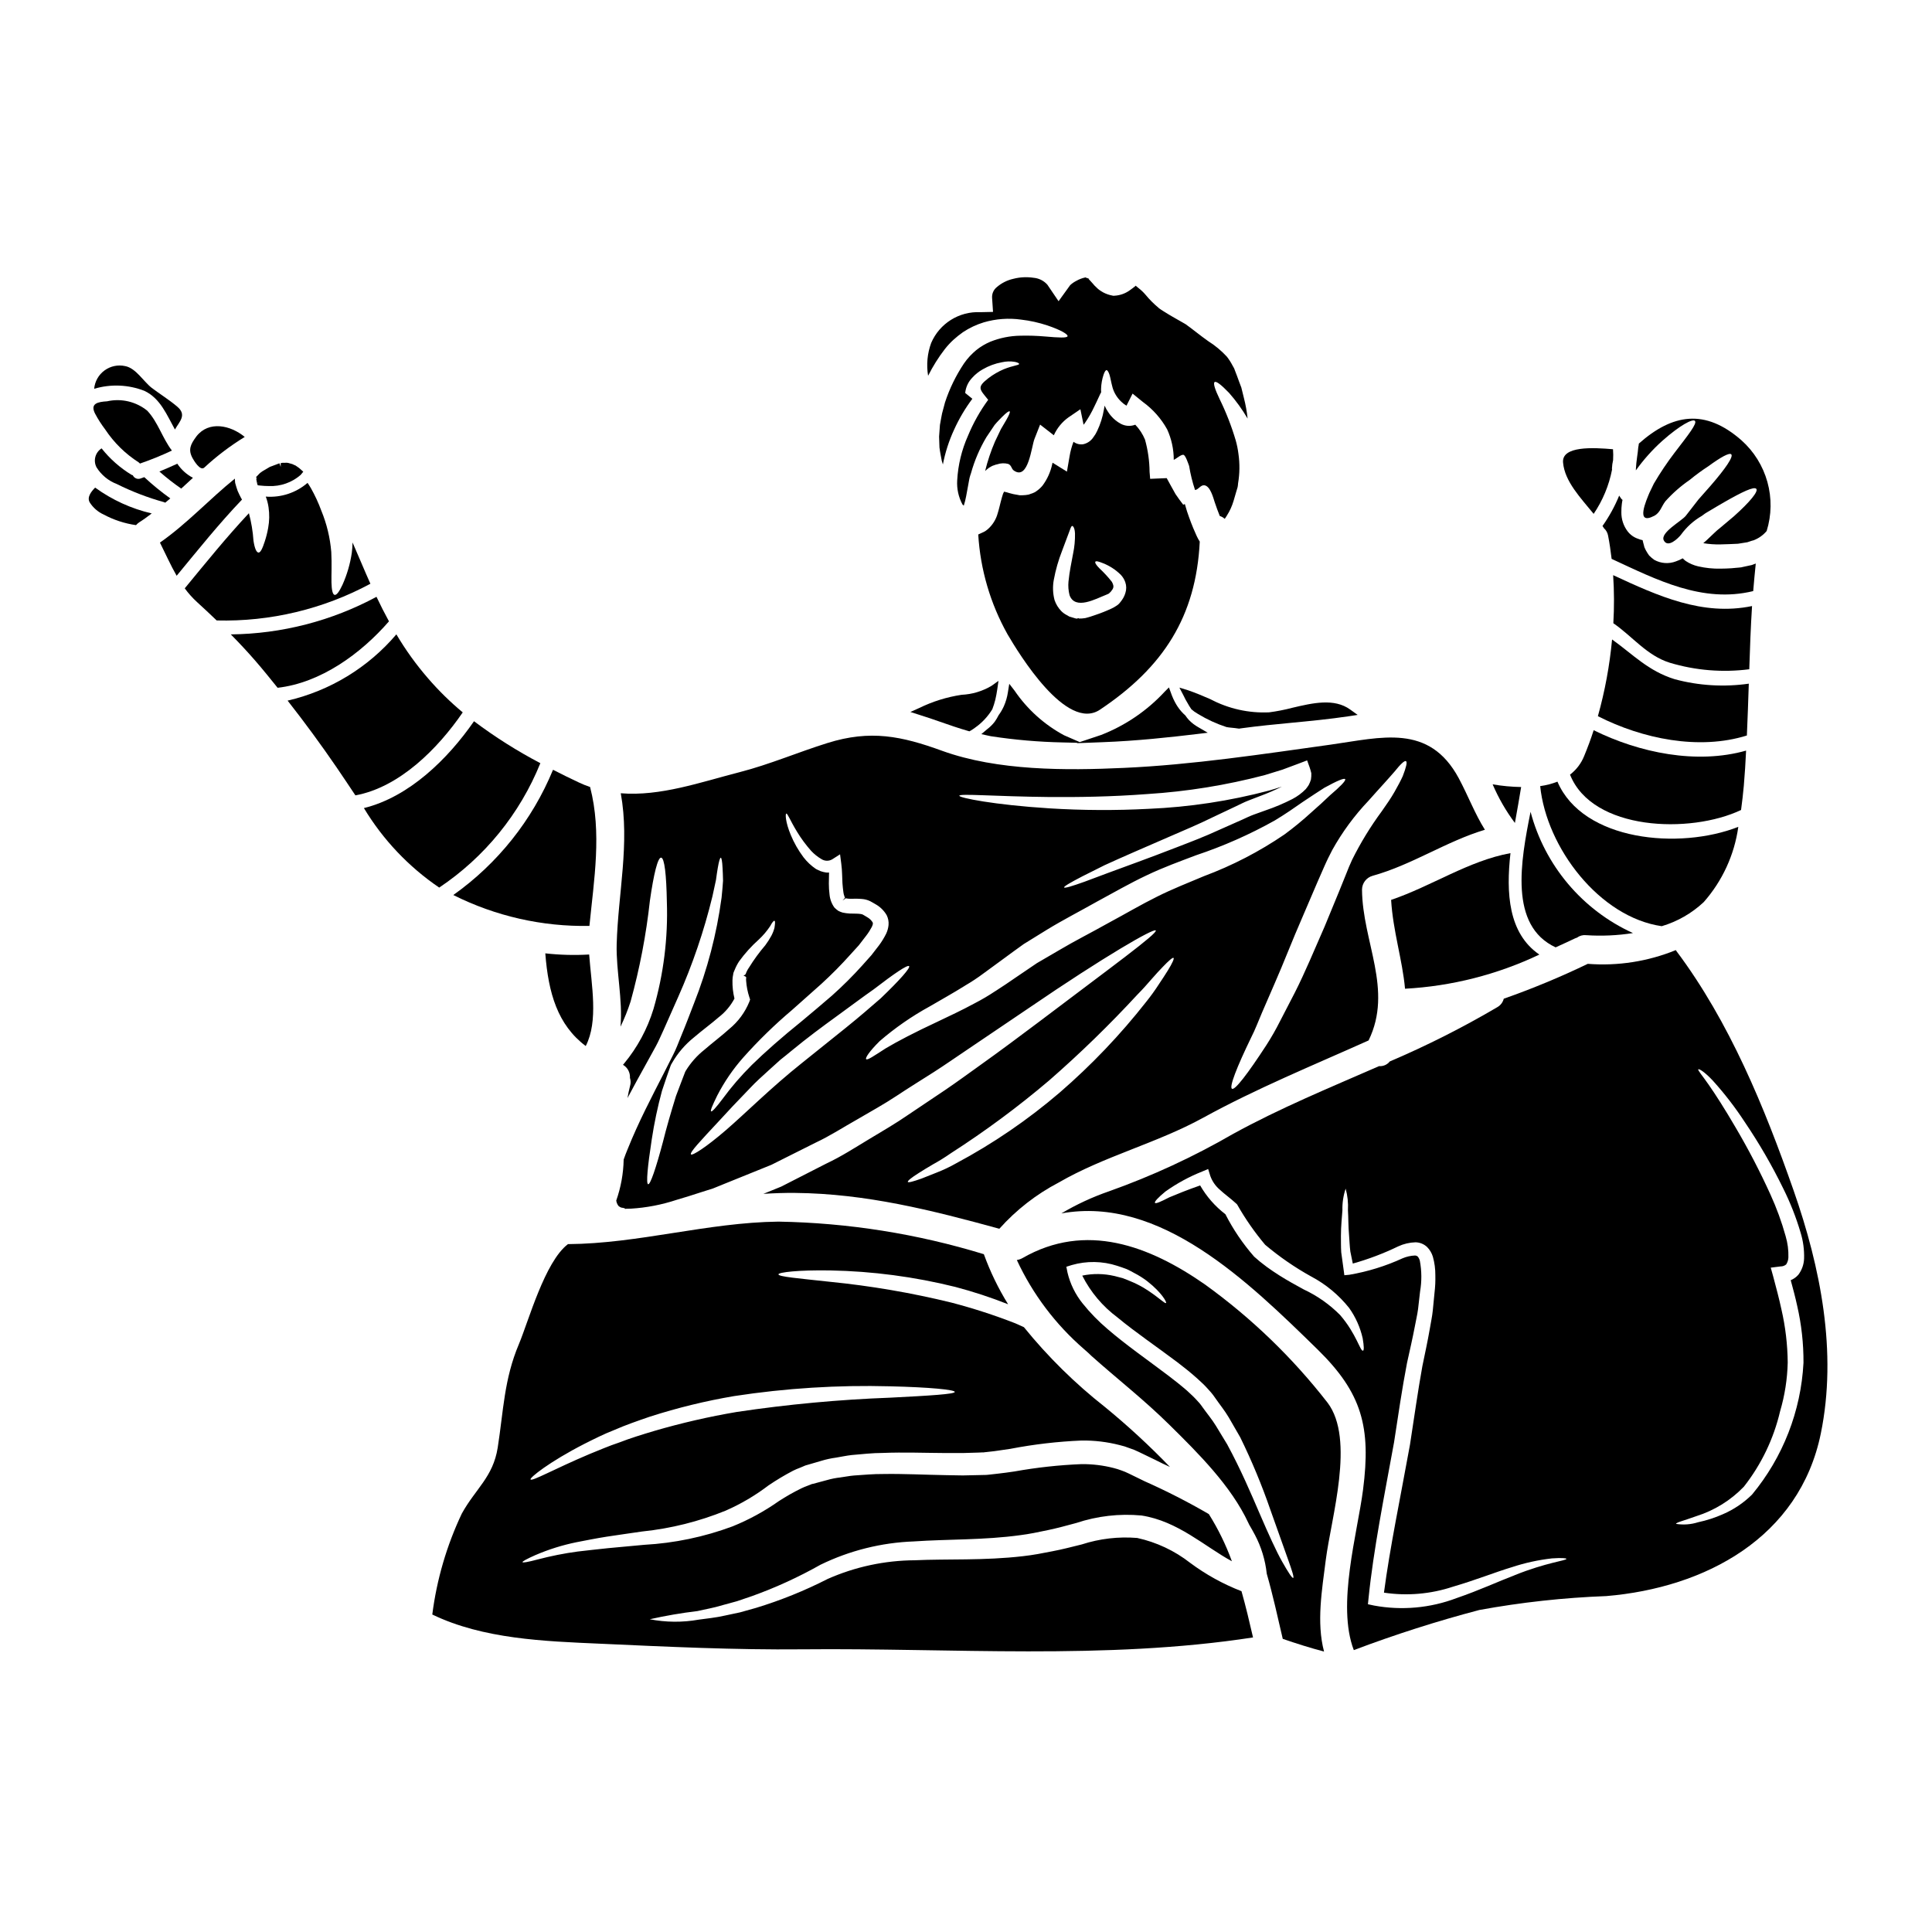 <?xml version="1.0" encoding="UTF-8"?>
<!-- Uploaded to: ICON Repo, www.svgrepo.com, Generator: ICON Repo Mixer Tools -->
<svg fill="#000000" width="800px" height="800px" version="1.1" viewBox="144 144 512 512" xmlns="http://www.w3.org/2000/svg">
 <g>
  <path d="m436.14 340.69c9.086-0.332 18.141-1.328 25.016-2.156l2.91-0.352-2.531-1.477c-0.879-0.496-1.688-1.109-2.394-1.828l-0.031-0.031c-0.363-0.387-0.695-0.805-0.984-1.25l-0.477-0.438c-0.754-0.738-1.402-1.574-1.938-2.484-0.566-0.969-1.039-1.992-1.402-3.055l-0.531-1.441-1.086 1.086c-4.68 5.066-10.453 9-16.879 11.504l-5.672 1.895-4.16-1.812c-5.25-2.828-9.742-6.879-13.102-11.809l-1.414-1.828-0.363 2.269c-0.191 1.27-0.551 2.508-1.07 3.68-0.379 0.836-0.84 1.625-1.383 2.363-0.305 0.621-0.664 1.215-1.066 1.777-0.566 0.73-1.23 1.383-1.969 1.941l-1.547 1.309 2.051 0.457c0.207 0.051 0.395 0.09 0.574 0.113h0.004c6.238 0.953 12.535 1.496 18.848 1.629l4.039 0.098-0.293 0.105z"/>
  <path d="m435.5 332.07c16.801-11.219 25.465-24.684 26.449-44.539-0.148-0.25-0.281-0.453-0.395-0.656h0.004c-0.277-0.5-0.52-1.012-0.734-1.539-0.887-1.949-1.574-3.816-2.25-5.812-0.199-0.629-0.395-1.285-0.578-1.945l-0.43 0.176c-0.707-0.934-1.441-1.895-2.047-2.828-0.48-0.859-0.961-1.691-1.418-2.551l-0.91-1.668-4.387 0.188-0.152-1.844c-0.027-2.894-0.438-5.773-1.215-8.562-0.609-1.461-1.48-2.793-2.574-3.938-1.262 0.484-2.676 0.391-3.867-0.258-1.344-0.734-2.481-1.793-3.305-3.082-0.375-0.539-0.699-1.113-0.961-1.715-0.051 0.328-0.102 0.68-0.176 1.035h-0.004c-0.328 1.949-0.922 3.848-1.77 5.633-0.277 0.613-0.625 1.191-1.035 1.719-0.621 0.949-1.594 1.609-2.699 1.844-0.906 0.133-1.824-0.102-2.555-0.652-0.473 1.23-0.82 2.512-1.035 3.812l-0.707 4.094-3.812-2.363c-0.023 0.125-0.051 0.203-0.074 0.332h-0.004c-0.434 2.078-1.312 4.035-2.578 5.734-0.508 0.613-1.102 1.145-1.77 1.574l-0.254 0.176-0.629 0.277-0.074 0.027-0.305 0.098c-0.207 0.09-0.418 0.168-0.633 0.23-0.543 0.109-1.09 0.168-1.641 0.176-0.25 0.023-0.531 0-0.789 0-0.203-0.023-0.355-0.074-0.531-0.102-0.711-0.102-1.41-0.25-2.098-0.453-0.48-0.16-0.969-0.289-1.465-0.395-0.102 0.18-0.195 0.367-0.277 0.555-0.199 0.578-0.395 1.316-0.629 2.195-0.234 0.883-0.43 1.848-0.789 2.984-0.438 1.637-1.355 3.106-2.629 4.223l-0.355 0.277-0.176 0.125-0.098 0.078-0.457 0.25-0.328 0.148-0.984 0.457c-0.027 0.023-0.078 0.023-0.129 0.051 0.559 9.289 3.211 18.332 7.758 26.449 2.949 5.027 15.605 25.926 24.5 19.984zm-12.23-34.434h0.004c0.484-2.625 1.219-5.195 2.195-7.68 0.73-1.996 1.344-3.613 1.77-4.723 0.43-1.109 0.605-1.871 0.934-1.848 0.25 0.027 0.656 0.633 0.707 1.969h0.004c0.035 1.805-0.133 3.613-0.508 5.379-0.395 2.172-0.957 4.723-1.211 7.352h-0.004c-0.117 1.223-0.023 2.453 0.281 3.637 1.465 4.07 7.086 0.91 9.578-0.047l0.656-0.281c0.125 0 0.453-0.355 0.453-0.355l-0.004 0.004c0.191-0.156 0.352-0.344 0.48-0.555 0.125-0.137 0.227-0.289 0.305-0.457 0.281-0.555 0.176-1.059-0.25-1.844l-0.004 0.004c-1-1.273-2.098-2.465-3.281-3.562-0.887-0.887-1.262-1.516-1.09-1.77 0.172-0.254 0.863-0.074 2.023 0.395v-0.004c1.754 0.695 3.352 1.734 4.699 3.059 0.543 0.57 0.957 1.25 1.211 1.996 0.312 0.914 0.32 1.906 0.023 2.828-0.133 0.461-0.316 0.902-0.555 1.316-0.215 0.371-0.461 0.723-0.73 1.059l-0.328 0.395c-0.215 0.25-0.473 0.461-0.758 0.629-0.395 0.266-0.809 0.504-1.238 0.707-1.445 0.676-2.93 1.266-4.445 1.77-0.395 0.125-0.789 0.254-1.18 0.395-0.48 0.125-0.656 0.223-1.391 0.395v-0.004c-0.543 0.094-1.094 0.137-1.641 0.125l-0.152-0.102c-0.023 0-0.352 0.078-0.352 0.078-0.051 0.047-0.113 0.062-0.18 0.047l-0.395-0.098-0.754-0.227-0.758-0.227c-0.25-0.125-0.504-0.277-0.754-0.43h-0.004c-0.516-0.27-0.984-0.621-1.391-1.035-0.797-0.824-1.402-1.816-1.77-2.906-0.461-1.758-0.527-3.594-0.195-5.383z"/>
  <path d="m432.16 216.89h-0.023c0 0.027 0 0.027-0.027 0.027-0.027 0 0.027 0.023 0.051 0.023z"/>
  <path d="m264.13 381.19c11.184 5.609 23.566 8.418 36.074 8.184 1.211-12.281 3.332-24.684 0.176-36.809h0.004c-1-0.336-1.977-0.73-2.93-1.18-2.328-1.086-4.625-2.223-6.898-3.387-5.496 13.34-14.66 24.848-26.426 33.191z"/>
  <path d="m309.68 464.46 0.074-0.051c-0.047 0.023-0.098 0.023-0.148 0.051z"/>
  <path d="m394.42 236.48c0.676-0.855 1.418-1.66 2.219-2.402 0.809-0.734 1.66-1.418 2.555-2.047 1.699-1.129 3.555-2.008 5.512-2.602 3.203-0.941 6.57-1.191 9.879-0.73 2.371 0.273 4.703 0.789 6.969 1.539 3.664 1.238 5.484 2.363 5.356 2.859-0.125 0.496-2.269 0.395-5.934 0.074-2.184-0.191-4.375-0.262-6.566-0.207-2.711 0.039-5.391 0.57-7.91 1.574-1.363 0.57-2.637 1.324-3.789 2.25-0.594 0.496-1.16 1.031-1.691 1.594-0.574 0.617-1.102 1.273-1.574 1.969-2.125 3.184-3.809 6.644-5.004 10.281-0.25 0.984-0.531 1.945-0.789 2.957-0.176 0.984-0.395 1.996-0.559 3.031-0.074 1.012-0.148 2.047-0.223 3.082 0.023 0.934 0.074 1.895 0.098 2.856 0.125 1.113 0.395 2.363 0.609 3.543l0.301 0.988v-0.004c0.613-3.191 1.617-6.297 2.984-9.25 1.309-2.883 2.926-5.621 4.824-8.156l-1.898-1.539c0.148-1.52 0.809-2.945 1.871-4.043 0.801-0.891 1.738-1.641 2.781-2.223 1.57-0.914 3.289-1.547 5.078-1.871 1.129-0.258 2.297-0.293 3.438-0.102 0.789 0.152 1.133 0.395 1.133 0.555-0.074 0.355-1.613 0.395-4.066 1.391v-0.004c-1.469 0.625-2.852 1.434-4.117 2.402-3.109 2.426-2.328 2.856-0.027 5.711-2.16 2.949-3.957 6.148-5.352 9.527-1.668 3.727-2.637 7.731-2.859 11.805-0.141 2.219 0.344 4.434 1.391 6.394 0.125 0.125 0.254 0.223 0.355 0.328l-0.004-0.004c0.266-0.836 0.48-1.688 0.637-2.547 0.199-1.035 0.395-2.047 0.555-3.008 0.102-0.531 0.199-1.012 0.277-1.516l0.051-0.176v-0.102l0.078-0.25 0.098-0.355 0.227-0.68v-0.004c0.93-3.336 2.297-6.527 4.066-9.504 0.812-1.211 1.543-2.297 2.172-3.231 0.734-0.887 1.441-1.574 1.996-2.148 1.113-1.109 1.793-1.617 2-1.465 0.203 0.152-0.152 0.984-0.91 2.32-0.395 0.656-0.836 1.441-1.391 2.363-0.457 0.984-0.988 2.094-1.594 3.332v0.004c-1.082 2.516-1.953 5.117-2.602 7.781 0.281-0.25 0.582-0.531 0.887-0.758 0.305-0.227 0.43-0.25 0.656-0.395l0.074-0.051 0.305-0.152 0.098-0.047 0.395-0.129v-0.004c0.242-0.105 0.496-0.18 0.758-0.227 0.961-0.336 2-0.371 2.981-0.102 0.934 0.457 0.754 1.285 1.488 1.766 3.84 2.629 4.625-6.363 5.438-8.41l1.488-3.789 3.637 2.828c0.852-1.898 2.195-3.539 3.891-4.75l3.148-2.144 0.73 3.543c0.027 0.176 0.074 0.395 0.102 0.555h0.004c0.117-0.125 0.223-0.258 0.328-0.395 0.977-1.414 1.828-2.91 2.551-4.469 0.957-1.922 1.438-3.148 1.789-3.738l0.004-0.004c-0.031-0.328-0.039-0.656-0.023-0.988 0.043-1.242 0.266-2.477 0.656-3.66 0.277-0.812 0.555-1.211 0.789-1.211 0.23 0 0.531 0.43 0.789 1.234 0.254 0.809 0.43 2.023 0.789 3.309l-0.004 0.004c0.41 1.445 1.207 2.754 2.297 3.789 0.426 0.422 0.902 0.785 1.418 1.086l1.613-3.207 2.731 2.219c2.656 1.926 4.856 4.41 6.441 7.277 1.152 2.531 1.746 5.281 1.742 8.062 0.605-0.227 1.996-1.52 2.602-1.316 0.531 0.148 1.238 2.297 1.469 2.93 0.352 2.172 0.879 4.309 1.574 6.391 0.961-0.148 1.441-1.363 2.453-1.262 1.574 0.176 2.363 3.285 2.754 4.477 0.395 1.188 0.863 2.477 1.344 3.66 0.488 0.152 0.934 0.41 1.309 0.758 0.211-0.285 0.406-0.578 0.582-0.883 0.77-1.207 1.363-2.519 1.77-3.891 0.227-0.812 0.48-1.617 0.707-2.43l0.355-1.18c0.066-0.332 0.109-0.672 0.125-1.012 0.438-2.582 0.473-5.215 0.102-7.805-0.148-1.223-0.395-2.43-0.73-3.613-1.113-3.762-2.543-7.422-4.269-10.941-1.238-2.574-1.742-4.191-1.316-4.496 0.43-0.305 1.742 0.707 3.812 2.856h0.004c1.855 2.109 3.504 4.394 4.926 6.82-0.195-1.84-0.523-3.664-0.984-5.457-0.227-0.91-0.457-1.82-0.684-2.777-0.395-0.988-0.754-2.023-1.137-3.059-0.199-0.531-0.395-1.062-0.605-1.574l-0.125-0.355h-0.004c-0.039-0.066-0.07-0.133-0.102-0.203l-0.352-0.629c-0.43-0.832-0.938-1.625-1.516-2.363-1.453-1.574-3.109-2.953-4.926-4.094-2.199-1.543-4.328-3.332-6.039-4.523-1.113-0.633-2.223-1.262-3.363-1.922-0.656-0.395-1.285-0.73-1.848-1.109l-0.859-0.531-0.43-0.281-0.199-0.148-0.305-0.203-0.125-0.125h0.004c-1.25-1.035-2.402-2.184-3.434-3.438-0.551-0.652-1.172-1.246-1.848-1.766l-0.789-0.656c-0.102 0.027-0.074 0.176-0.227 0.227s-0.25 0.227-0.395 0.305l-0.859 0.629h0.004c-1.191 0.887-2.613 1.406-4.094 1.492l-0.355 0.023-0.199-0.047c-0.875-0.152-1.719-0.445-2.5-0.863-0.367-0.207-0.719-0.438-1.062-0.68-0.281-0.215-0.543-0.453-0.789-0.711-0.312-0.273-0.602-0.578-0.855-0.906l-0.633-0.703-0.004-0.004c-0.129-0.164-0.27-0.316-0.426-0.457-0.023-0.051-0.074-0.074-0.098-0.125h-0.004c0.039 0.02 0.086 0.027 0.129 0.023l0.074-0.023-0.199-0.074-0.434-0.152-0.223-0.074-0.102-0.027-0.023-0.098-0.102 0.074-0.004-0.004c-0.816 0.176-1.602 0.473-2.328 0.887-0.598 0.301-1.148 0.684-1.641 1.137l-3.082 4.266-2.981-4.398v0.004c-0.938-1.047-2.238-1.699-3.641-1.816-1.793-0.273-3.625-0.18-5.379 0.277-1.602 0.359-3.086 1.105-4.332 2.172-0.871 0.684-1.352 1.75-1.285 2.856l0.25 3.738-3.363 0.074h0.004c-5.625-0.266-10.82 2.988-13.035 8.164-1.02 2.777-1.297 5.773-0.809 8.691 1.254-2.508 2.746-4.891 4.461-7.109z"/>
  <path d="m458.86 326.93-2.305-0.703 1.215 2.336-0.004-0.004c0.246 0.543 0.527 1.07 0.844 1.574 0.172 0.289 0.348 0.578 0.539 0.938 0.18 0.289 0.363 0.574 0.574 0.883l0.789 0.633c0.332 0.215 0.668 0.438 0.984 0.629 2.367 1.441 4.891 2.602 7.523 3.461l0.59 0.094c0.18 0.023 0.367 0.047 0.539 0.062 0.758 0.07 1.441 0.145 2.031 0.238l0.176 0.031 0.172-0.035c0.223-0.043 0.426-0.066 0.652-0.09 4.328-0.594 8.777-1.02 13.055-1.43 4.973-0.477 10.109-0.969 15.172-1.73l2.387-0.359-1.969-1.414c-4.266-3.086-9.945-1.746-15.441-0.453l0.008 0.004c-1.988 0.516-4.004 0.91-6.039 1.18-5.414 0.258-10.801-0.949-15.59-3.484-1.863-0.812-3.82-1.645-5.902-2.359z"/>
  <path d="m327.9 409.94c-1.086 2.828-2.223 5.836-3.488 8.867-0.305 0.789-0.629 1.543-0.934 2.328-0.305 0.785-0.73 1.691-1.113 2.449-0.789 1.574-1.574 3.148-2.398 4.75-3.234 6.316-6.746 12.988-9.629 20.184-0.395 0.914-0.73 1.848-1.062 2.781h0.004c-0.074 3.703-0.738 7.371-1.969 10.863 0.066 0.449 0.23 0.883 0.48 1.262 0.066 0.055 0.117 0.125 0.148 0.203 0.074 0.051 0.176 0.074 0.227 0.148 0.176 0.152 0.176 0.051 0.395 0.227l0.812 0.152 0.395 0.199 0.051 0.023 0.074-0.047 1.285-0.027 0.004 0.004c4.109-0.246 8.168-1.027 12.078-2.32 2.121-0.605 4.219-1.289 6.414-1.996l3.281-1.039 3.035-1.234c4.199-1.691 8.34-3.367 12.43-5.027 3.969-2 7.871-3.938 11.699-5.863 3.891-1.82 7.426-4.141 11.039-6.164 3.586-2.098 7.125-4.043 10.434-6.238 3.312-2.199 6.602-4.223 9.773-6.246 3.172-2.023 6.164-4.141 9.121-6.113l16.344-11.047c20.012-13.668 32.996-21.121 33.457-20.441 0.527 0.789-11.598 9.578-30.824 24.129-4.852 3.637-10.133 7.606-15.945 11.746-2.906 2.074-5.883 4.269-9.016 6.391s-6.414 4.328-9.754 6.547c-3.309 2.297-6.894 4.367-10.508 6.543-3.613 2.172-7.231 4.531-11.238 6.414-3.918 1.996-7.93 4.043-11.973 6.113-1.543 0.633-3.148 1.289-4.723 1.922 2.777-0.176 5.586-0.277 8.387-0.25 18.797 0.176 36.18 4.574 54.145 9.5v-0.004c4.469-4.996 9.801-9.148 15.742-12.254 12.023-6.969 25.977-10.406 38.301-17.176 14.168-7.781 29.102-13.871 43.809-20.469 6.57-13.488-1.645-26.148-1.742-39.988v-0.004c0.023-1.699 1.164-3.18 2.801-3.641 10.461-2.906 19.508-9.121 29.766-12.203-2.68-4.269-4.398-8.918-6.922-13.641-7.871-14.629-20.566-10.789-33.957-8.918-17.938 2.5-36.684 5.356-54.797 6.164-15.352 0.707-33.457 0.789-48.156-4.523-10.762-3.918-19.023-5.633-30.391-2.07-7.781 2.426-15.352 5.684-23.223 7.707-10.41 2.676-21.074 6.469-31.559 5.609 2.43 13.383-0.703 26.449-1.086 40.043-0.172 7 1.645 14.703 1.012 21.828h-0.004c1.051-2.164 1.945-4.402 2.684-6.691 2.414-8.75 4.125-17.68 5.113-26.703 1.008-7.086 2.094-11.496 2.981-11.414 0.887 0.082 1.391 4.523 1.516 11.727 0.324 9.582-0.871 19.16-3.543 28.371-1.617 5.293-4.269 10.215-7.805 14.477-0.086 0.113-0.176 0.223-0.277 0.324 1.219 0.715 1.93 2.055 1.844 3.465 0.227 0.695 0.234 1.445 0.023 2.144-0.277 1.035-0.477 2.098-0.68 3.207 1.691-3.207 3.387-6.238 5.004-9.172 0.859-1.539 1.668-3.055 2.504-4.547 0.395-0.73 0.73-1.414 1.059-2.148 0.328-0.734 0.68-1.516 1.035-2.269 1.316-2.984 2.602-5.859 3.816-8.617v0.004c3.824-8.613 6.867-17.551 9.094-26.707 0.355-1.641 0.656-3.082 0.938-4.328 0.176-1.262 0.328-2.363 0.48-3.207 0.305-1.766 0.578-2.676 0.789-2.703 0.207-0.027 0.395 0.938 0.48 2.754 0.051 0.91 0.102 2.019 0.125 3.363-0.074 1.312-0.227 2.824-0.395 4.547l-0.004-0.004c-1.297 9.586-3.75 18.98-7.312 27.977zm125.56-8.715c-0.629 1.008-1.414 2.246-2.363 3.637h0.004c-1.039 1.605-2.16 3.156-3.359 4.648-6.844 8.719-14.508 16.758-22.891 24.012-8.445 7.234-17.656 13.527-27.461 18.77-1.656 0.941-3.379 1.762-5.152 2.449-1.574 0.633-2.914 1.164-4.019 1.594-2.223 0.789-3.512 1.137-3.637 0.887s0.91-1.113 2.906-2.363c1.012-0.656 2.223-1.391 3.688-2.246v-0.004c1.652-0.906 3.254-1.902 4.801-2.981 9.117-5.856 17.836-12.312 26.094-19.328 8.184-7.144 15.977-14.727 23.348-22.711 1.492-1.492 2.727-2.934 3.812-4.168 1.086-1.234 2.074-2.328 2.883-3.148 1.641-1.715 2.652-2.578 2.883-2.426 0.227 0.156-0.281 1.363-1.531 3.379zm57.18-49.445c1.18-1.285 2.148-2.426 2.957-3.332 1.574-1.969 2.629-2.957 3.008-2.731 0.379 0.223 0.051 1.617-0.859 3.969-0.531 1.18-1.289 2.602-2.199 4.195-0.91 1.594-2.07 3.281-3.363 5.117v-0.004c-2.996 4.059-5.629 8.367-7.871 12.883-0.277 0.633-0.555 1.262-0.836 1.898-0.277 0.703-0.578 1.414-0.859 2.144-0.578 1.418-1.16 2.883-1.766 4.371-1.238 2.981-2.504 6.062-3.789 9.195-2.754 6.266-5.231 12.281-7.93 17.586-1.367 2.652-2.68 5.18-3.894 7.527-1.105 2.203-2.328 4.348-3.664 6.418-4.953 7.606-8.336 12-9.094 11.52-0.754-0.48 1.258-5.684 5.117-13.641 1.012-1.969 1.871-4.246 2.883-6.621 1.012-2.375 2.148-4.953 3.309-7.633 2.363-5.352 4.672-11.441 7.398-17.656 1.344-3.148 2.652-6.191 3.918-9.148 0.633-1.465 1.289-2.906 1.898-4.328 0.328-0.707 0.629-1.418 0.961-2.074 0.355-0.73 0.73-1.441 1.086-2.144h-0.004c2.641-4.754 5.875-9.152 9.621-13.09 1.445-1.641 2.812-3.133 3.973-4.422zm-88.449 3.438c7.402 0.051 16.191-0.051 25.895-0.789 10.5-0.664 20.914-2.348 31.094-5.023 1.574-0.48 3.148-0.961 4.676-1.441 1.488-0.555 3.004-1.113 4.473-1.668l2.07-0.789 0.656 1.82c0.176 0.508 0.328 1.035 0.457 1.574 0.023 0.566-0.008 1.133-0.102 1.691-0.148 0.5-0.344 0.98-0.586 1.441-0.238 0.375-0.504 0.738-0.785 1.086-1.035 1.059-2.231 1.945-3.543 2.629-2.25 1.152-4.578 2.141-6.969 2.957-1.113 0.395-2.199 0.789-3.285 1.18-0.504 0.203-1.035 0.395-1.465 0.605l-1.594 0.734c-2.07 0.934-4.117 1.82-6.086 2.699-3.938 1.824-7.809 3.285-11.414 4.676-3.606 1.391-6.918 2.652-9.953 3.762-3.035 1.109-5.785 2.121-8.184 3.008-2.398 0.887-4.449 1.668-6.141 2.297-3.363 1.211-5.281 1.77-5.406 1.516s1.594-1.262 4.801-2.93c1.617-0.812 3.586-1.793 5.902-2.957 2.328-1.086 5.004-2.246 7.984-3.562 2.984-1.316 6.215-2.703 9.703-4.219s7.25-3.082 11.141-5.004c1.969-0.938 3.969-1.898 6.039-2.856l1.52-0.734c0.605-0.305 1.16-0.527 1.715-0.754 1.109-0.43 2.195-0.859 3.332-1.289v0.004c1.902-0.711 3.766-1.52 5.586-2.422-1.113 0.355-2.223 0.707-3.363 1.035-10.445 2.766-21.164 4.394-31.961 4.852-8.742 0.457-17.508 0.418-26.25-0.125-14.879-0.938-23.922-2.805-23.922-3.336 0.035-0.652 9.184 0.18 23.965 0.332zm-22.457 49.988h-0.004c1.695-0.984 3.332-2.062 4.902-3.238 1.664-1.234 3.41-2.5 5.18-3.789 1.77-1.289 3.586-2.652 5.484-3.992 2.047-1.262 4.117-2.527 6.215-3.84 4.219-2.574 8.66-4.848 13.086-7.348 4.445-2.402 8.715-4.875 13.215-7 4.648-2.223 8.941-3.738 13.109-5.332 7.246-2.414 14.254-5.508 20.918-9.242 2.879-1.738 5.277-3.41 7.398-4.898 2.199-1.465 4.144-2.754 5.734-3.762 3.363-1.848 5.281-2.652 5.512-2.273 0.227 0.379-1.238 1.898-4.019 4.269-1.367 1.316-3.008 2.828-5.027 4.598l0.004-0.004c-2.258 2.062-4.621 4.004-7.086 5.812-6.633 4.519-13.785 8.219-21.301 11.023-4.016 1.691-8.41 3.414-12.426 5.434-4.144 2.047-8.465 4.598-12.988 7.027-4.445 2.5-8.918 4.746-12.91 7.125-2.019 1.18-3.992 2.32-5.934 3.461-1.898 1.285-3.766 2.551-5.586 3.789-0.91 0.629-1.82 1.234-2.703 1.844-0.887 0.605-1.82 1.18-2.699 1.77l-0.004-0.008c-1.75 1.172-3.562 2.242-5.434 3.211-3.543 1.922-6.871 3.461-9.879 4.898-6.016 2.805-10.715 5.254-13.777 7.086-3.109 1.996-4.875 3.231-5.18 2.856-0.281-0.305 0.859-2.07 3.562-4.75v-0.004c4.094-3.535 8.547-6.625 13.289-9.219 2.902-1.703 6.109-3.473 9.344-5.492zm-14.812-5.168c0.395 0.43-2.449 3.664-7.504 8.512-2.602 2.273-5.762 5.004-9.324 7.871-3.559 2.871-7.453 5.973-11.566 9.281-8.188 6.519-14.758 13.137-20.137 17.785-5.281 4.551-8.918 6.848-9.273 6.441-0.43-0.48 2.551-3.613 7.25-8.66 2.297-2.527 5.078-5.484 8.312-8.816 1.543-1.668 3.387-3.309 5.254-5.004 0.961-0.859 1.898-1.715 2.883-2.602 1.012-0.789 2.019-1.617 3.031-2.453 4.07-3.356 8.137-6.363 11.852-9.055 3.715-2.688 6.969-5.152 9.801-7.125 5.434-4.18 8.996-6.609 9.422-6.176zm-32.547-40.426c0.355-0.074 1.012 1.82 2.856 4.824v0.004c1.09 1.793 2.344 3.484 3.738 5.055 0.809 0.859 1.734 1.602 2.758 2.195 0.852 0.531 1.93 0.551 2.801 0.051l2.098-1.34 0.328 2.551c0.254 1.895 0.203 3.461 0.305 5.117 0.078 0.789 0.129 1.668 0.254 2.402 0.039 0.344 0.125 0.684 0.25 1.008 0.051 0.152 0.074 0.332 0.125 0.332 0.051 0 0.023 0.023 0.051 0.051l0.004 0.031-0.281 0.332-0.395 0.43 0.582-0.395v-0.004c0.094-0.047 0.168-0.113 0.227-0.199 0.07-0.004 0.137 0.004 0.203 0.027 0.332 0.066 0.672 0.098 1.008 0.098 0.836 0.027 1.848-0.074 3.086 0.051 0.77 0.051 1.523 0.25 2.219 0.582 0.457 0.277 0.836 0.43 1.391 0.789 1.238 0.684 2.269 1.688 2.984 2.906 0.414 0.816 0.59 1.738 0.504 2.652-0.078 0.77-0.281 1.52-0.605 2.223-0.539 1.09-1.172 2.133-1.895 3.109-0.684 0.91-1.367 1.766-2.047 2.648-0.758 0.863-1.543 1.719-2.328 2.606h0.004c-2.559 2.852-5.277 5.559-8.137 8.109-2.777 2.402-5.512 4.699-8.059 6.82-5.231 4.219-9.68 8.137-13.242 11.621l0.004 0.004c-2.785 2.769-5.356 5.75-7.68 8.918-1.691 2.246-2.754 3.438-3.031 3.305-0.277-0.129 0.328-1.574 1.617-4.191 1.871-3.633 4.188-7.019 6.894-10.078 3.996-4.484 8.301-8.68 12.887-12.559 2.477-2.223 5.117-4.523 7.805-6.945 2.727-2.492 5.324-5.117 7.781-7.871 0.707-0.789 1.441-1.574 2.148-2.363 0.68-0.859 1.34-1.719 1.945-2.527 0.574-0.742 1.082-1.531 1.516-2.359 0.355-0.758 0.305-0.988 0.199-1.211l0.004-0.004c-0.355-0.555-0.84-1.016-1.414-1.34-0.281-0.199-0.836-0.48-1.238-0.73v-0.004c-0.223-0.074-0.449-0.121-0.684-0.148-0.707-0.102-1.668-0.051-2.777-0.102-0.621-0.035-1.238-0.121-1.848-0.254-0.371-0.117-0.734-0.258-1.086-0.43-0.371-0.25-0.719-0.539-1.035-0.855l-0.051-0.051c-0.734-1.027-1.18-2.231-1.285-3.488-0.121-0.938-0.18-1.883-0.18-2.832 0-1.012 0.023-2.019 0.051-2.957v0.004c-0.25 0.023-0.504 0.023-0.758 0-0.5-0.074-0.988-0.195-1.465-0.355-0.43-0.176-0.859-0.395-1.234-0.578-1.266-0.852-2.383-1.902-3.312-3.109-1.371-1.828-2.508-3.824-3.383-5.938-1.418-3.41-1.469-5.582-1.176-5.637zm-13.734 49.012c-0.387-1.566-0.562-3.18-0.531-4.797l0.051-0.789 0.102-0.605 0.051-0.281 0.023-0.152v-0.035l0.051-0.199v-0.027h0.023l0.027-0.098 0.25-0.605h0.004c0.316-0.797 0.711-1.559 1.18-2.277 1.531-2.109 3.285-4.051 5.231-5.785 1.125-1.051 2.125-2.231 2.981-3.512 0.555-1.012 0.938-1.516 1.16-1.441 0.223 0.074 0.176 0.707 0 1.848-0.188 0.738-0.469 1.449-0.828 2.121-0.477 0.883-1.016 1.727-1.617 2.527-1.586 1.848-3.019 3.812-4.297 5.883-0.387 0.543-0.691 1.137-0.906 1.77l-0.559 0.457 0.395 0.074 0.328 0.281c0 0.199-0.051 0.395-0.051 0.578l0.027 0.395-0.004-0.004c0.109 1.473 0.395 2.93 0.855 4.332l0.199 0.605-0.223 0.629c-1.137 2.785-2.953 5.242-5.281 7.152-2.148 1.945-4.473 3.664-6.621 5.535-1.93 1.527-3.578 3.383-4.875 5.477l-0.223 0.395-0.078 0.223-0.352 0.914c-0.227 0.605-0.457 1.211-0.684 1.789-0.453 1.18-0.883 2.363-1.312 3.465-1.395 4.523-2.555 8.512-3.438 12.098-1.871 7.051-3.363 11.414-3.938 11.27-0.574-0.145-0.152-4.648 0.961-11.898v0.004c0.656-4.328 1.559-8.613 2.703-12.836 0.395-1.137 0.789-2.328 1.18-3.512 0.199-0.605 0.43-1.18 0.633-1.82l0.328-0.91 0.074-0.227 0.051-0.125 0.102-0.254 0.023-0.074 0.281-0.48v-0.004c1.477-2.578 3.422-4.856 5.734-6.719 2.363-2.023 4.672-3.688 6.668-5.434v0.004c1.715-1.328 3.125-3.004 4.141-4.922z"/>
  <path d="m607.45 325.18c-6.555 0.938-13.234 0.539-19.633-1.18-7.023-2.172-11.086-6.598-16.598-10.535v-0.004c-0.641 6.879-1.898 13.688-3.762 20.336 11.773 5.988 26.766 9.098 39.484 5.117 0.207-4.59 0.355-9.16 0.508-13.734z"/>
  <path d="m608.31 304.61c-13.109 2.727-24.984-2.703-36.809-8.188 0.281 4.242 0.297 8.496 0.051 12.738 5.051 3.484 8.891 8.59 14.98 10.48 6.816 2.043 13.988 2.629 21.043 1.719 0.18-5.594 0.379-11.164 0.734-16.75z"/>
  <path d="m288.51 396.65c0.812 10.559 3.285 18.973 10.715 24.559 3.41-6.621 1.516-16.07 0.91-24.254h-0.004c-3.875 0.227-7.762 0.125-11.621-0.305z"/>
  <path d="m566.34 337.51c-0.754 2.363-1.613 4.648-2.523 6.848-0.781 1.949-2.074 3.648-3.742 4.926 5.883 14.855 31.809 15.789 45.324 9.371 0.305-2.172 0.531-4.328 0.73-6.414 0.262-3.109 0.465-6.219 0.605-9.324-13.09 3.715-28.293 0.582-40.395-5.406z"/>
  <path d="m569.05 283.97c0.586 0.52 0.98 1.223 1.113 1.996 0.395 1.996 0.68 4.043 0.934 6.141 12 5.559 24.078 11.809 37.52 8.539 0.199-2.426 0.43-4.871 0.68-7.301-0.355 0.125-0.73 0.281-1.059 0.395l-2.453 0.527-0.305 0.078-0.68 0.074-0.633 0.051-1.363 0.125c-0.91 0.051-1.871 0.102-2.828 0.102-2 0.043-3.992-0.164-5.941-0.609-1.188-0.273-2.316-0.762-3.332-1.438-0.27-0.207-0.523-0.438-0.758-0.688-0.582 0.32-1.191 0.594-1.82 0.812-1.867 0.715-3.957 0.57-5.707-0.395-0.5-0.348-0.965-0.742-1.391-1.18-0.324-0.453-0.621-0.922-0.887-1.414-0.125-0.25-0.227-0.508-0.355-0.758l-0.098-0.395-0.203-0.754c-0.074-0.25-0.125-0.504-0.176-0.73v-0.004c-0.406-0.074-0.805-0.191-1.184-0.355-1.102-0.363-2.066-1.047-2.777-1.965-1.117-1.469-1.703-3.273-1.668-5.117-0.012-0.719 0.031-1.434 0.125-2.144 0.039-0.359 0.098-0.715 0.176-1.062v-0.023c-0.098-0.102-0.199-0.176-0.305-0.281-0.199-0.25-0.395-0.582-0.578-0.859h0.004c-1.164 2.848-2.648 5.551-4.426 8.059 0.145 0.195 0.277 0.375 0.375 0.574z"/>
  <path d="m584.56 260.8c4.676-4.144 8.062-5.902 8.617-5.254 0.633 0.68-1.742 3.664-5.305 8.312h-0.004c-2.027 2.652-3.891 5.43-5.582 8.309-0.395 0.812-0.789 1.617-1.18 2.453-0.754 1.848-3.863 8.742 1.262 6.09 1.617-0.836 1.922-2.5 2.957-3.84v-0.004c1.93-2.156 4.109-4.07 6.496-5.707 1.562-1.289 3.199-2.488 4.898-3.59 3.309-2.426 5.535-3.637 6.066-3.184 0.68 0.582-1.469 3.738-5.434 8.312-0.988 1.137-2.074 2.363-3.234 3.664-1.062 1.367-2.172 2.801-3.363 4.328-1.086 1.391-6.871 4.473-5.832 6.519 1.086 2.121 3.812-0.555 4.547-1.492 1.473-2.039 3.359-3.742 5.535-5 0.277-0.199 0.527-0.395 0.859-0.629s0.73-0.43 1.086-0.656c1.414-0.859 2.727-1.617 3.938-2.32 4.801-2.754 7.934-4.246 8.543-3.566 0.605 0.68-1.668 3.465-5.902 7.254-1.059 0.91-2.223 1.895-3.512 2.957-0.305 0.25-0.629 0.504-0.961 0.789l-0.789 0.73c-0.629 0.605-1.285 1.211-1.945 1.844-0.305 0.281-0.633 0.559-0.938 0.836v-0.008c1.492 0.25 3.008 0.359 4.523 0.328l2.504-0.078c0.73-0.023 1.441-0.074 2.172-0.098 0.836-0.152 1.664-0.281 2.477-0.395 0.629-0.176 1.059-0.395 1.617-0.504 1.363-0.508 2.57-1.359 3.508-2.477 1.312-4.227 1.379-8.742 0.191-13.008s-3.574-8.098-6.883-11.043c-9.629-8.438-18.266-7.023-27.188 0.887h0.004c-0.031 0.328-0.078 0.66-0.152 0.984-0.102 1.574-0.531 3.543-0.633 5.812v0.305-0.004c2.055-2.867 4.41-5.5 7.035-7.859z"/>
  <path d="m584.38 389.45c4.148-1.23 7.957-3.414 11.117-6.375 4.949-5.606 8.141-12.543 9.172-19.949-15.613 6.141-41.184 3.789-47.93-11.977-1.473 0.57-3.008 0.965-4.574 1.18 1.668 16.355 15.742 34.75 32.215 37.121z"/>
  <path d="m512.66 382.48c0.504 8.359 3.004 15.918 3.688 23.547v-0.004c12.344-0.668 24.434-3.742 35.598-9.051-8.238-5.637-8.844-16.297-7.656-26.883-11.168 2.059-20.844 8.727-31.629 12.391z"/>
  <path d="m571.21 268.46c0-0.102-0.027-0.227-0.027-0.332 0.035-0.738 0.137-1.473 0.305-2.195 0.055-0.961 0.047-1.922-0.023-2.879-5.18-0.453-13.617-0.934-13.238 3.512 0.43 5.055 4.695 9.398 8.109 13.617 2.398-3.539 4.059-7.527 4.875-11.723z"/>
  <path d="m556.26 395.06c1.715-0.789 3.461-1.574 5.18-2.398 0.156-0.066 0.316-0.125 0.48-0.176 0.688-0.512 1.543-0.746 2.398-0.656 4.152 0.277 8.32 0.09 12.434-0.555-13.406-6.102-23.367-17.898-27.137-32.137-2.621 13.086-5.754 30.164 6.644 35.922z"/>
  <path d="m547.12 352.57c-2.531-0.043-5.059-0.277-7.555-0.711 1.555 3.637 3.535 7.07 5.902 10.234 0.59-3.383 1.199-6.621 1.652-9.523z"/>
  <path d="m393.14 335.28c2.394 0.836 4.863 1.695 7.367 2.414l0.395 0.113 0.363-0.203c0.391-0.23 0.77-0.484 1.133-0.758 1.852-1.301 3.41-2.969 4.582-4.902 0.312-0.82 0.574-1.656 0.789-2.508 0.199-0.91 0.395-1.82 0.512-2.727l0.328-2.277-1.871 1.34v-0.004c-2.406 1.422-5.121 2.234-7.914 2.363-3.887 0.586-7.664 1.762-11.199 3.488l-2.363 1.062 2.461 0.789c1.844 0.566 3.633 1.188 5.418 1.809z"/>
  <path d="m207.84 275.89-0.43-0.859v0.004c-0.32-0.613-0.574-1.258-0.762-1.922l-0.328-1.137c-0.051-0.328-0.051-0.73-0.074-1.137-6.746 5.434-12.711 11.977-19.859 16.953 1.469 2.934 2.805 5.965 4.426 8.793 5.66-6.848 11.191-13.777 17.32-20.188z"/>
  <path d="m239.93 293.57c-0.789-1.793-1.617-3.789-2.5-5.809v-0.004c-0.016 0.93-0.086 1.859-0.203 2.781-0.434 2.902-1.258 5.731-2.453 8.41-0.859 1.848-1.574 2.805-2.094 2.703-0.52-0.102-0.789-1.262-0.836-3.281s0.125-4.852-0.051-8.086c-0.309-3.75-1.195-7.434-2.625-10.914-0.762-2.078-1.691-4.09-2.781-6.016-0.277-0.48-0.578-0.934-0.883-1.391v0.004c-3.059 2.641-7.043 3.949-11.07 3.637 0.352 0.922 0.598 1.879 0.738 2.856 0.262 1.805 0.227 3.641-0.102 5.434-0.215 1.227-0.52 2.434-0.91 3.613-0.605 1.871-1.137 2.981-1.668 2.93-0.531-0.051-1.012-1.109-1.316-3.148v-0.004c-0.168-2.457-0.574-4.894-1.211-7.277-5.965 6.367-11.441 13.16-17.004 19.91 0.961 1.316 2.055 2.539 3.258 3.641 1.742 1.574 3.488 3.231 5.207 4.871 14.195 0.355 28.238-3 40.738-9.73-0.742-1.668-1.504-3.402-2.234-5.129z"/>
  <path d="m182.3 247.59c4.219 2.019 5.883 6.34 8.059 10.234 1.211-2.148 3.234-3.84 0.605-6.066-2.144-1.82-4.523-3.281-6.769-4.977-2.148-1.668-4.191-5.231-7.023-5.762-1.902-0.422-3.894-0.004-5.469 1.148-1.574 1.148-2.574 2.922-2.75 4.867 4.387-1.312 9.086-1.117 13.348 0.555z"/>
  <path d="m167.77 277.13c0.895 1.418 2.184 2.539 3.711 3.231 2.672 1.43 5.57 2.379 8.566 2.805 0.242-0.281 0.523-0.527 0.832-0.734 1.16-0.73 2.25-1.539 3.332-2.363h0.004c-5.41-1.254-10.512-3.582-15.004-6.848-1.012 1.027-2.227 2.519-1.441 3.91z"/>
  <path d="m181.24 270.81c-0.801 0.289-1.691-0.086-2.047-0.859-0.121-0.031-0.238-0.074-0.352-0.129-3.035-1.848-5.715-4.215-7.918-7-1.688 1.074-2.269 3.262-1.336 5.031 1.258 2.019 3.141 3.57 5.363 4.418 4.035 2.012 8.25 3.625 12.594 4.828 0.082 0.027 0.16 0.07 0.227 0.125l1.367-1.137h-0.004c-2.414-1.73-4.719-3.609-6.894-5.633-0.32 0.102-0.645 0.25-1 0.355z"/>
  <path d="m247.08 308.66c-1.16-2.121-2.246-4.269-3.305-6.496h-0.004c-11.871 6.394-25.121 9.812-38.605 9.957 2.195 2.223 4.328 4.5 6.391 6.871 2.062 2.375 4.043 4.824 6.012 7.277 11.398-1.289 22.059-9.02 29.512-17.609z"/>
  <path d="m266.63 332.79c-3.316-2.758-6.402-5.785-9.219-9.055-3.133-3.613-5.934-7.504-8.367-11.625-7.477 8.797-17.582 14.953-28.824 17.562 4.523 5.758 8.859 11.672 13.012 17.734 1.641 2.398 3.281 4.871 4.953 7.375 11.668-2.137 21.828-12.344 28.445-21.992z"/>
  <path d="m463.32 484.39c-14.734-10.258-31.582-16.648-48.383-6.969l0.004-0.004c-0.457 0.254-0.953 0.426-1.469 0.504 4.199 9.043 10.273 17.094 17.812 23.617 0.73 0.633 1.414 1.238 1.996 1.824 6.668 5.961 13.871 11.543 20.691 18.289 7.578 7.477 16.297 16.137 20.859 25.945 0.074 0.148 0.125 0.305 0.203 0.43 0.527 0.887 1.035 1.793 1.516 2.703h0.004c1.695 3.207 2.762 6.703 3.148 10.309 1.617 5.656 2.883 11.414 4.242 17.277 3.613 1.238 7.254 2.402 10.941 3.363-2.047-7.731-0.531-16.398 0.453-24.23 1.441-11.293 7.832-32.008 0.48-41.723v0.004c-9.281-11.945-20.227-22.496-32.5-31.34zm23.395 77.77c-0.281 0.125-1.289-1.414-2.91-4.269-1.617-2.859-3.613-7.273-5.934-12.66-2.32-5.383-5.027-11.773-8.66-18.469-0.961-1.613-1.969-3.258-3.008-4.953-1.039-1.691-2.32-3.207-3.512-4.875h0.004c-0.266-0.391-0.555-0.77-0.859-1.133l-1.086-1.18c-0.73-0.789-1.465-1.367-2.195-2.098-1.574-1.363-3.285-2.727-5.031-4.043-5.512-4.168-11.09-8.035-15.992-12.254-2.418-2.047-4.637-4.324-6.621-6.797-1.93-2.394-3.301-5.191-4.012-8.184l-0.305-1.543 1.441-0.453c3.938-1.133 8.125-1.066 12.023 0.199 0.836 0.281 1.641 0.531 2.402 0.836 0.758 0.305 1.441 0.707 2.098 1.059 1.227 0.625 2.391 1.363 3.484 2.199 3.918 3.059 5.207 5.633 4.981 5.758-0.355 0.305-2.148-1.742-6.09-4.117l-0.004 0.004c-1.094-0.637-2.234-1.195-3.41-1.672-0.629-0.25-1.285-0.504-1.969-0.789-0.73-0.172-1.469-0.395-2.223-0.578v0.004c-2.797-0.656-5.703-0.691-8.516-0.105 2.207 4.371 5.406 8.168 9.336 11.086 4.746 3.938 10.309 7.68 15.941 11.926 1.82 1.391 3.562 2.777 5.277 4.328 0.836 0.789 1.793 1.617 2.477 2.402l1.062 1.18c0.383 0.441 0.738 0.906 1.062 1.391 1.234 1.789 2.602 3.461 3.66 5.254 1.059 1.793 2.047 3.586 3.059 5.305 3.055 6.231 5.719 12.645 7.984 19.203 1.969 5.512 3.543 9.977 4.648 13.062 1.105 3.086 1.668 4.844 1.395 4.977z"/>
  <path d="m459.4 558.17c-4.125-3.219-8.918-5.473-14.027-6.594-4.965-0.406-9.961 0.18-14.699 1.715-2.555 0.633-5.156 1.316-7.832 1.82-2.551 0.508-5.004 0.988-7.707 1.289-10.383 1.211-19.984 0.68-28.734 1.086-7.945 0.051-15.797 1.734-23.062 4.953-6.106 3.117-12.473 5.688-19.027 7.68l-4.219 1.18c-1.363 0.277-2.676 0.555-3.938 0.836-2.527 0.582-4.875 0.789-6.977 1.086h0.004c-4.301 0.766-8.703 0.73-12.992-0.102 4.18-0.941 8.406-1.664 12.66-2.172 2.019-0.48 4.266-0.832 6.668-1.574 1.211-0.328 2.477-0.68 3.789-1.035 1.289-0.426 2.629-0.883 4.019-1.367 6.269-2.254 12.336-5.035 18.137-8.312 7.711-3.75 16.117-5.852 24.684-6.164 9.055-0.629 18.598-0.328 28.25-1.664 2.297-0.281 4.848-0.812 7.348-1.344 2.43-0.504 4.875-1.18 7.453-1.871 5.57-1.859 11.469-2.539 17.32-1.992 9.652 1.492 16.723 8.211 23.949 12.125-1.59-4.371-3.641-8.562-6.113-12.504-5.508-3.199-11.184-6.102-17.004-8.691-1.418-0.68-2.828-1.367-4.246-2.07-0.629-0.312-1.277-0.582-1.945-0.812-0.66-0.246-1.332-0.457-2.019-0.629-2.781-0.715-5.644-1.062-8.516-1.035-5.965 0.242-11.906 0.891-17.785 1.945-1.492 0.227-3.035 0.43-4.574 0.605l-2.223 0.25-0.555 0.051-0.43 0.023h-0.281l-1.137 0.027c-1.492 0.023-2.981 0.074-4.473 0.098l-4.398-0.074c-5.758-0.098-11.344-0.395-16.648-0.305-2.652-0.023-5.231 0.227-7.781 0.395-1.262 0.102-2.402 0.355-3.613 0.508l0.004 0.004c-1.211 0.129-2.414 0.367-3.586 0.707-1.238 0.328-2.477 0.652-3.664 0.984l-0.395 0.074-0.027 0.027-0.098 0.047-0.203 0.078-0.789 0.305c-0.535 0.191-1.059 0.414-1.574 0.66-2.07 1.012-4.078 2.152-6.008 3.406-3.824 2.695-7.945 4.941-12.281 6.691-7.508 2.793-15.395 4.438-23.391 4.879-3.441 0.328-6.648 0.605-9.578 0.887-2.93 0.281-5.559 0.629-7.957 0.883v-0.004c-3.648 0.488-7.258 1.207-10.812 2.148-2.481 0.656-3.816 0.883-3.894 0.68-0.074-0.199 1.137-0.859 3.465-1.895v0.004c3.477-1.496 7.102-2.629 10.812-3.387 2.398-0.457 5.078-1.012 8.004-1.469 2.93-0.457 6.09-0.883 9.5-1.391l0.004 0.004c7.57-0.789 14.992-2.644 22.039-5.512 4.043-1.773 7.859-4.019 11.367-6.691 2.09-1.418 4.258-2.719 6.496-3.887 0.598-0.301 1.215-0.562 1.84-0.789l0.938-0.395 0.223-0.102 0.129-0.051 0.047-0.023h0.031c0.055-0.031 0.117-0.059 0.176-0.074l0.453-0.125 3.641-1.062v-0.004c1.289-0.391 2.606-0.676 3.938-0.855 1.363-0.227 2.777-0.531 4.144-0.684 2.699-0.223 5.481-0.555 8.234-0.555 5.559-0.227 11.168 0 16.879 0.027h4.269c1.414-0.051 2.824-0.102 4.242-0.125l1.086-0.051h0.355l0.023-0.027 0.555-0.051 2.199-0.25c1.441-0.199 2.856-0.395 4.328-0.629l0.004-0.008c6.16-1.18 12.402-1.906 18.672-2.172 3.434-0.055 6.856 0.352 10.18 1.211 0.863 0.195 1.711 0.457 2.527 0.789 0.844 0.262 1.66 0.594 2.449 0.984 1.492 0.73 2.957 1.441 4.449 2.148 1.285 0.68 2.578 1.262 3.891 1.871h-0.004c-5.418-5.621-11.164-10.918-17.203-15.867-7.938-6.234-15.152-13.336-21.508-21.18-0.754-0.332-1.488-0.656-2.246-1.012-5.555-2.168-11.234-4.008-17.004-5.512-10.594-2.59-21.359-4.43-32.211-5.508-8.309-0.91-13.59-1.34-13.59-1.969 0-0.531 5.203-1.18 13.777-1.035h-0.004c11.16 0.207 22.266 1.676 33.098 4.367 4.754 1.254 9.426 2.789 13.996 4.598-2.59-4.18-4.738-8.613-6.414-13.234v-0.031c-17.656-5.414-35.984-8.32-54.449-8.637-18.844 0.227-37.039 5.836-55.781 5.965-6.141 4.648-10.438 20.414-13.012 26.527-3.938 9.32-4.07 17.656-5.609 27.434-1.238 7.781-5.859 10.84-9.5 17.434v-0.004c-4.008 8.453-6.652 17.488-7.832 26.766 13.492 6.519 29.738 7.086 44.391 7.731 17.891 0.812 35.75 1.668 53.664 1.492 39.41-0.395 80.34 2.883 119.45-3.148-0.961-4.168-1.922-8.266-3.059-12.254-4.856-1.879-9.434-4.406-13.609-7.516zm-160.43-31.582c2.363-1.18 4.977-2.523 7.906-3.66 2.879-1.262 6.039-2.363 9.395-3.512h0.004c7.289-2.344 14.734-4.16 22.285-5.438 13.68-2.098 27.523-2.965 41.363-2.59 10.586 0.25 17.105 0.91 17.105 1.488s-6.547 0.988-17.055 1.52c-13.625 0.504-27.215 1.77-40.699 3.785-7.371 1.246-14.66 2.922-21.836 5.016-3.285 0.984-6.418 1.945-9.273 3.059-2.906 0.957-5.512 2.121-7.93 3.082-9.551 4.043-15.312 7.352-15.641 6.719-0.227-0.426 4.801-4.566 14.375-9.469z"/>
  <path d="m287.2 346.25c-6.152-3.223-12.031-6.941-17.582-11.117-6.945 10.027-17.203 20.074-29.18 23.016 5.055 8.383 11.863 15.57 19.957 21.07 12.039-8.055 21.375-19.543 26.805-32.969z"/>
  <path d="m171.87 257.8c2.324 3.504 5.356 6.481 8.895 8.742 0.117 0.098 0.227 0.199 0.332 0.305 2.879-0.992 5.703-2.141 8.461-3.438-2.527-3.309-3.664-7.477-6.496-10.535h0.004c-2.984-2.441-6.926-3.371-10.688-2.523-2.477 0.148-4.598 0.578-3.148 3.332 0.77 1.441 1.652 2.82 2.641 4.117z"/>
  <path d="m619.32 459.48c-7.684-21.98-17.004-44.719-31.051-63.438-0.055-0.082-0.105-0.168-0.152-0.258-7.391 3.016-15.383 4.262-23.34 3.644-7.246 3.492-14.676 6.578-22.266 9.242-0.234 0.941-0.844 1.742-1.688 2.227-9.188 5.406-18.715 10.219-28.523 14.402-0.676 0.859-1.738 1.324-2.828 1.234-13.062 5.711-26.25 11.117-38.781 18.016h-0.004c-10.422 6.027-21.371 11.094-32.715 15.133-4.426 1.523-8.684 3.496-12.707 5.887 26.199-4.773 49.543 18.105 67.883 36.027 11.852 11.598 14.199 20.641 12.074 37.191-1.465 11.441-7.047 30.543-2.449 42.508h0.004c10.891-4.117 21.988-7.664 33.246-10.629 11.121-2.035 22.375-3.269 33.676-3.688 26.199-2.199 51.211-15.488 56.844-43.125 4.398-21.523-0.074-43.938-7.223-64.375zm-114.1 42.457c-0.73 0.277-1.691-4.328-6.039-9.398h0.004c-2.797-2.828-6.074-5.137-9.676-6.82-2.047-1.113-4.269-2.328-6.496-3.738-1.109-0.68-2.246-1.492-3.387-2.297l0.004-0.004c-1.133-0.828-2.223-1.711-3.262-2.652-2.996-3.422-5.559-7.199-7.625-11.246-2.715-2.074-4.988-4.668-6.691-7.629-3.414 1.18-6.191 2.328-8.164 3.148-2.269 1.18-3.637 1.77-3.812 1.469-0.176-0.305 0.789-1.367 2.777-3.008 3.012-2.141 6.269-3.914 9.703-5.281l1.617-0.68 0.582 1.871v-0.004c0.5 1.379 1.344 2.606 2.449 3.562 1.238 1.18 2.777 2.223 4.5 3.812l0.074 0.074 0.102 0.129v0.004c2.137 3.762 4.613 7.316 7.398 10.629 3.785 3.191 7.871 6.008 12.203 8.41 3.891 2.059 7.316 4.898 10.059 8.344 1.723 2.422 2.941 5.16 3.59 8.059 0.348 2.066 0.371 3.184 0.09 3.246zm40.172 59.52c-4.269 1.617-9.297 3.969-15.41 6.066-6.961 2.637-14.508 3.316-21.828 1.969l-1.641-0.352 0.176-1.691c1.285-12.66 4.09-26.633 6.746-41.207 1.109-7.227 2.121-14.168 3.434-21.023 0.734-3.309 1.492-6.621 2.074-9.676 0.277-1.574 0.656-3.059 0.859-4.625 0.199-1.566 0.355-3.106 0.531-4.648v0.004c0.465-2.695 0.449-5.449-0.055-8.137-0.098-0.402-0.277-0.781-0.531-1.109-0.207-0.188-0.473-0.297-0.754-0.305-1.129 0.043-2.246 0.293-3.285 0.734-4.488 2.062-9.227 3.531-14.098 4.367l-1.344 0.125-0.148-1.133c-0.25-1.742-0.48-3.387-0.68-4.953-0.102-1.543-0.051-2.984-0.078-4.328 0-2.703 0.281-4.957 0.395-6.797-0.055-1.949 0.238-3.887 0.855-5.734 0.516 1.867 0.719 3.801 0.609 5.734 0.125 1.844 0.074 4.144 0.305 6.746 0.102 1.285 0.148 2.699 0.328 4.168 0.203 1.012 0.43 2.098 0.656 3.207h-0.004c4.137-1.156 8.16-2.68 12.023-4.551 1.441-0.672 3.008-1.039 4.598-1.086 1.137 0.02 2.231 0.461 3.059 1.238 0.715 0.719 1.246 1.605 1.539 2.578 0.445 1.586 0.668 3.227 0.656 4.875 0.027 0.789 0 1.574-0.023 2.363-0.023 0.789-0.125 1.574-0.199 2.363-0.152 1.543-0.309 3.109-0.457 4.676-0.148 1.566-0.531 3.207-0.789 4.848-0.582 3.363-1.289 6.547-1.969 9.879-1.18 6.519-2.172 13.617-3.285 20.816-2.574 14.195-5.328 27.336-6.894 39.211 6.129 0.918 12.387 0.379 18.266-1.574 5.988-1.742 11.191-3.84 15.637-5.18h0.004c3.438-1.137 6.988-1.914 10.586-2.324 2.5-0.176 3.863-0.074 3.863 0.125-0.004 0.465-5.312 0.945-13.727 4.328zm76.703-83.875h0.004c-0.062 1.547-0.602 3.039-1.543 4.269-0.551 0.617-1.234 1.102-1.996 1.414 0.605 2.223 1.211 4.473 1.719 6.82 1.133 4.938 1.691 9.992 1.664 15.059-0.668 12.812-5.449 25.066-13.641 34.941-2.231 2.199-4.852 3.965-7.731 5.203-2.109 0.934-4.312 1.645-6.57 2.125-1.883 0.598-3.883 0.746-5.836 0.43-0.051-0.355 1.945-0.812 5.379-2.047 4.789-1.508 9.121-4.191 12.598-7.809 4.621-5.879 7.898-12.703 9.602-19.984 1.238-4.203 1.918-8.551 2.019-12.934-0.047-4.738-0.605-9.457-1.668-14.074-0.629-2.93-1.414-5.832-2.172-8.691l-0.656-2.363 2.629-0.328v0.004c0.535 0 1.051-0.188 1.461-0.531 0.363-0.559 0.566-1.207 0.586-1.871 0.055-1.902-0.191-3.805-0.734-5.633-1.051-3.773-2.394-7.457-4.019-11.02-2.766-6.09-5.852-12.027-9.246-17.789-2.856-4.898-5.328-8.742-7.125-11.316-1.793-2.574-2.934-3.84-2.754-4.07 0.176-0.227 1.742 0.707 3.938 3.082v0.004c3.055 3.383 5.84 7 8.336 10.816 3.832 5.652 7.258 11.57 10.258 17.711 1.848 3.711 3.371 7.574 4.547 11.547 0.711 2.269 1.031 4.644 0.957 7.023z"/>
  <path d="m186.24 268.96c1.836 1.621 3.769 3.129 5.785 4.523 1.035-0.961 2.07-1.895 3.106-2.856-1.672-0.875-3.098-2.164-4.141-3.738-1.57 0.707-3.144 1.414-4.75 2.07z"/>
  <path d="m198.12 267.93c3.301-3.059 6.898-5.785 10.738-8.137-3.812-3.148-9.523-4.328-12.785-0.176-0.027 0.066-0.07 0.129-0.125 0.176-1.465 1.996-2.121 3.387-0.938 5.586 0.352 0.656 2.047 3.512 3.109 2.551z"/>
  <path d="m211.92 270.98 0.18 0.988 0.945-0.273-0.941 0.293 0.191 0.617 0.641 0.07h0.004c0.773 0.086 1.551 0.133 2.332 0.133 3.074 0.129 6.082-0.93 8.402-2.949l0.699-0.852-0.828-0.734h0.004c-0.168-0.16-0.352-0.309-0.547-0.434l-0.242-0.168v-0.004c-0.277-0.23-0.602-0.406-0.945-0.516-0.117-0.043-0.23-0.098-0.34-0.164l-0.727-0.199c-0.41-0.148-0.852-0.195-1.285-0.137-0.359-0.039-0.719-0.016-1.07 0.074v1.008l-0.332-0.957-2.547 0.957-1.91 1.121c-0.195 0.148-0.395 0.297-0.609 0.434l-0.266 0.238h0.004c-0.098 0.121-0.207 0.23-0.32 0.336l-0.559 0.57 0.156 0.238z"/>
 </g>
</svg>